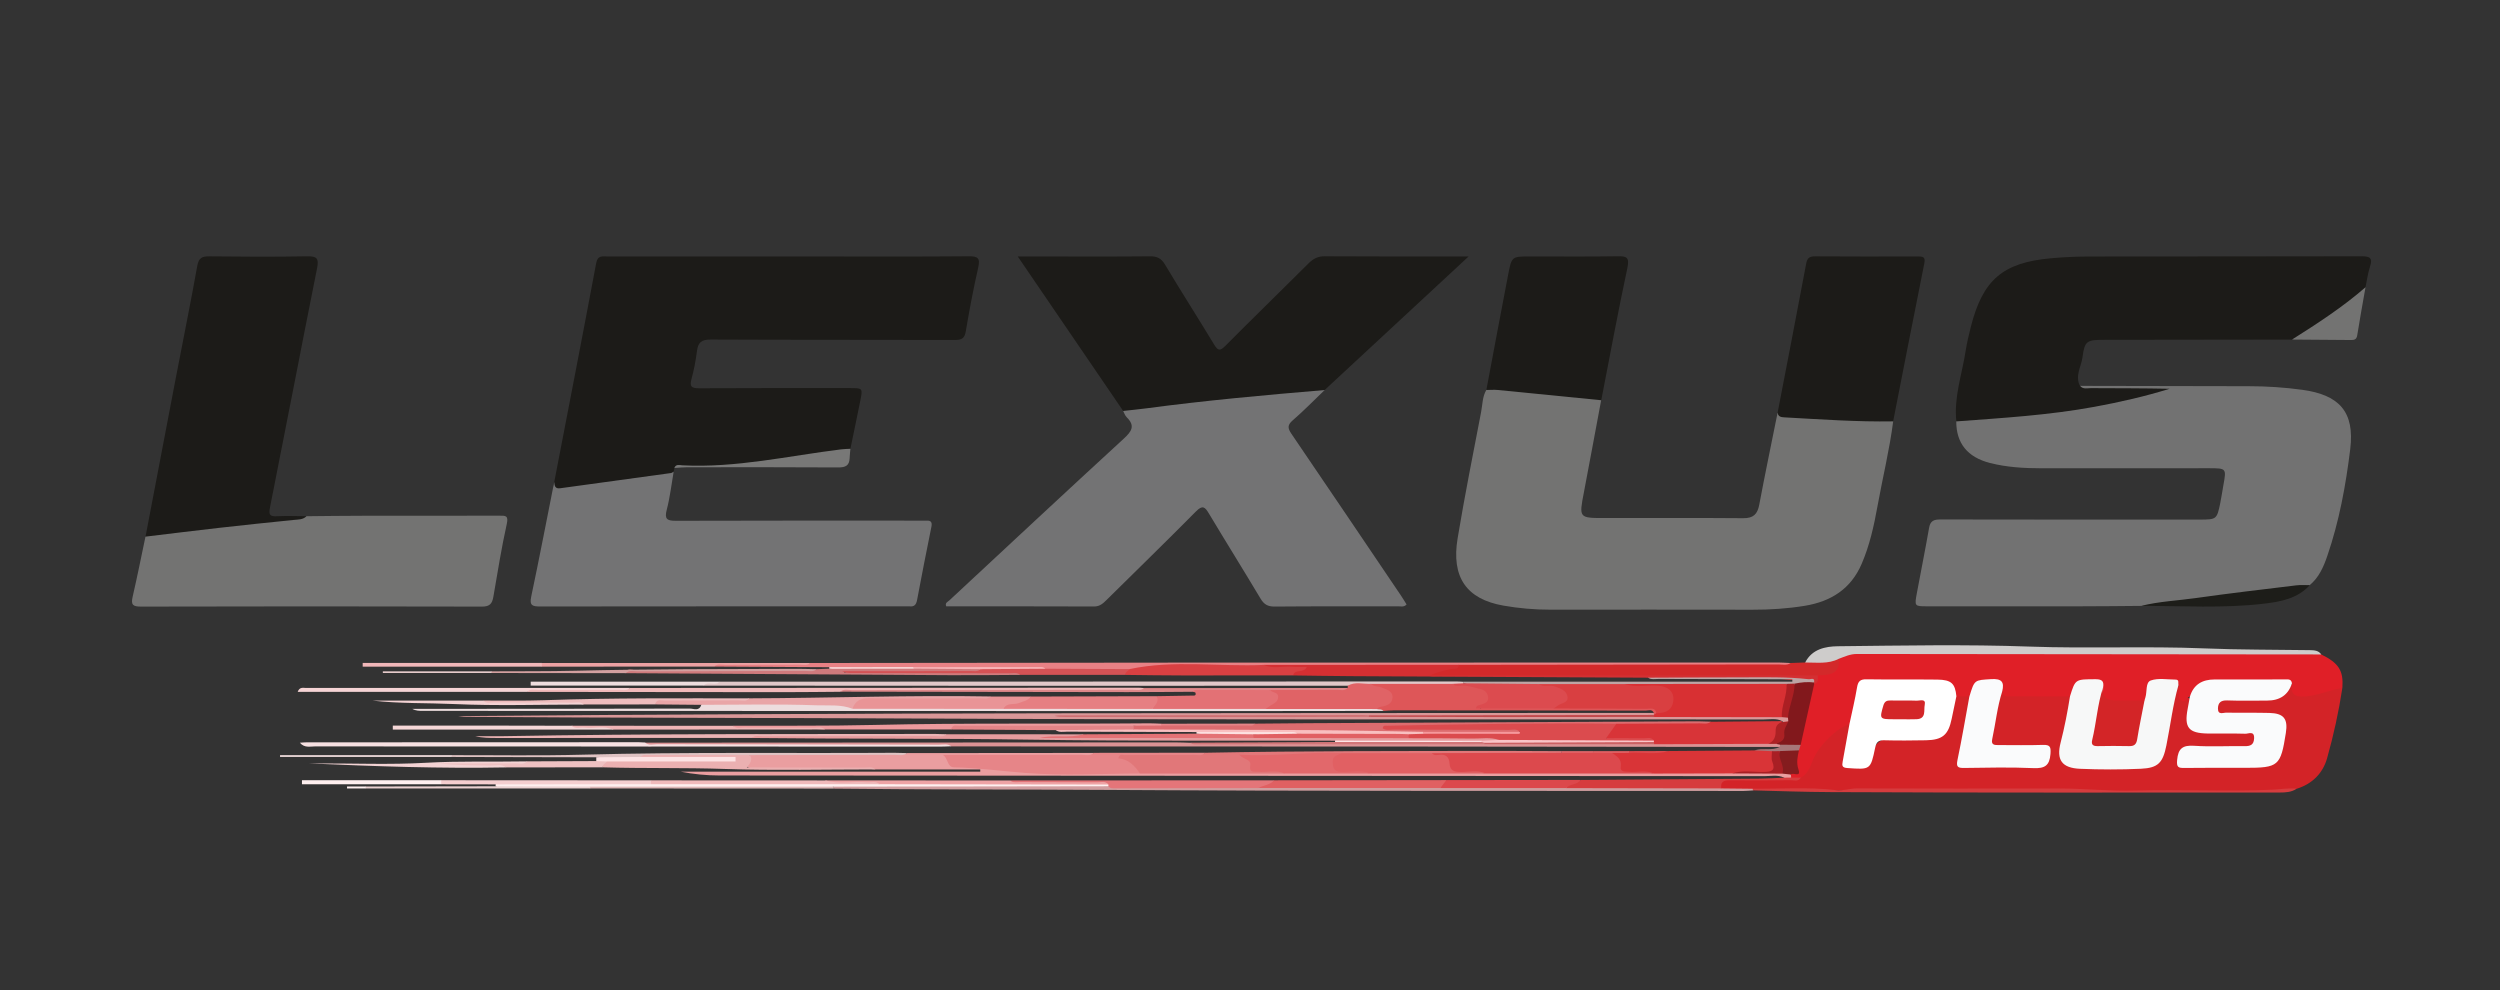 <?xml version="1.0" encoding="UTF-8"?>
<svg id="Layer_1" xmlns="http://www.w3.org/2000/svg" viewBox="0 0 595.28 235.83">
  <rect x="0" y="0" width="595.28" height="235.83" fill="#333333" stroke="none"/>
  <defs>
    <style>
      .cls-1 {
        fill: #e67f82;
      }

      .cls-2 {
        fill: #cf7a7c;
      }

      .cls-3 {
        fill: #e9d0d0;
      }

      .cls-4 {
        fill: #f1b7b9;
      }

      .cls-5 {
        fill: #eebcbd;
      }

      .cls-6 {
        fill: #f0babb;
      }

      .cls-7 {
        fill: #fcddde;
      }

      .cls-8 {
        fill: #edddde;
      }

      .cls-9 {
        fill: #e47579;
      }

      .cls-10 {
        fill: #1d1d19;
      }

      .cls-11 {
        fill: #d3a0a0;
      }

      .cls-12 {
        fill: #d32327;
      }

      .cls-13 {
        fill: #d93437;
      }

      .cls-14 {
        fill: #dfc2c2;
      }

      .cls-15 {
        fill: #bda5a5;
      }

      .cls-16 {
        fill: #e6cbcb;
      }

      .cls-17 {
        fill: #fff;
      }

      .cls-18 {
        fill: #787877;
      }

      .cls-19 {
        fill: #f7f8f8;
      }

      .cls-20 {
        fill: #d63c3e;
      }

      .cls-21 {
        fill: #f5d7d7;
      }

      .cls-22 {
        fill: #e01f27;
      }

      .cls-23 {
        fill: #fde3e4;
      }

      .cls-24 {
        fill: #e9a5a7;
      }

      .cls-25 {
        fill: #dc6c6f;
      }

      .cls-26 {
        fill: #d94042;
      }

      .cls-27 {
        fill: #eca1a3;
      }

      .cls-28 {
        fill: #dd8789;
      }

      .cls-29 {
        fill: #fde5e6;
      }

      .cls-30 {
        fill: #cc6163;
      }

      .cls-31 {
        fill: #d09d9f;
      }

      .cls-32 {
        fill: #dc494d;
      }

      .cls-33 {
        fill: #f9bfc0;
      }

      .cls-34 {
        fill: #f3d2d3;
      }

      .cls-35 {
        fill: #dc4b4f;
      }

      .cls-36 {
        fill: #d83438;
      }

      .cls-37 {
        fill: #82181c;
      }

      .cls-38 {
        fill: #ebb3b4;
      }

      .cls-39 {
        fill: #737374;
      }

      .cls-40 {
        fill: #da9798;
      }

      .cls-41 {
        fill: #f1b9ba;
      }

      .cls-42 {
        fill: #f8b3b6;
      }

      .cls-43 {
        fill: #d83033;
      }

      .cls-44 {
        fill: #eec1c2;
      }

      .cls-45 {
        fill: #e06062;
      }

      .cls-46 {
        fill: #a91f24;
      }

      .cls-47 {
        fill: #e38487;
      }

      .cls-48 {
        fill: #eea3a5;
      }

      .cls-49 {
        fill: #fafbfc;
      }

      .cls-50 {
        fill: #ab1f23;
      }

      .cls-51 {
        fill: #f6989c;
      }

      .cls-52 {
        fill: #e99496;
      }

      .cls-53 {
        fill: #e1c8c9;
      }

      .cls-54 {
        fill: #f7e1e2;
      }

      .cls-55 {
        fill: #d42f32;
      }

      .cls-56 {
        fill: #feefef;
      }

      .cls-57 {
        fill: #d32628;
      }

      .cls-58 {
        fill: #c1484b;
      }

      .cls-59 {
        fill: #e88185;
      }

      .cls-60 {
        fill: #d93f41;
      }

      .cls-61 {
        fill: #e37175;
      }

      .cls-62 {
        fill: #727272;
      }

      .cls-63 {
        fill: #d27678;
      }

      .cls-64 {
        fill: #841c1e;
      }

      .cls-65 {
        fill: #e47275;
      }

      .cls-66 {
        fill: #f3d3d4;
      }

      .cls-67 {
        fill: #ea9ea0;
      }

      .cls-68 {
        fill: #d32527;
      }

      .cls-69 {
        fill: #f4cecf;
      }

      .cls-70 {
        fill: #e2686b;
      }

      .cls-71 {
        fill: #737372;
      }

      .cls-72 {
        fill: #e69c9e;
      }

      .cls-73 {
        fill: #de5658;
      }

      .cls-74 {
        fill: #e06366;
      }

      .cls-75 {
        fill: #edd9d9;
      }

      .cls-76 {
        fill: #e17779;
      }

      .cls-77 {
        fill: #d45255;
      }

      .cls-78 {
        fill: #ec9a9d;
      }

      .cls-79 {
        fill: #efb4b5;
      }

      .cls-80 {
        fill: #fde1e1;
      }

      .cls-81 {
        fill: #dc484c;
      }

      .cls-82 {
        fill: #e16063;
      }

      .cls-83 {
        fill: #ce6f72;
      }

      .cls-84 {
        fill: #dbb5b5;
      }

      .cls-85 {
        fill: #db9294;
      }

      .cls-86 {
        fill: #f6d4d5;
      }

      .cls-87 {
        fill: #a67779;
      }

      .cls-88 {
        fill: #d3292a;
      }

      .cls-89 {
        fill: #1c1b18;
      }

      .cls-90 {
        fill: #ebb0b1;
      }

      .cls-91 {
        fill: #cecccb;
      }

      .cls-92 {
        fill: #ac2124;
      }

      .cls-93 {
        fill: #db4b4e;
      }

      .cls-94 {
        fill: #e68588;
      }

      .cls-95 {
        fill: #fac4c7;
      }
    </style>
  </defs>
  <path class="cls-62" d="M509.82,144.27c-4.82.04-9.64.1-14.46.1-12.15.01-24.31,0-36.46,0-3.01,0-3.05-.01-2.49-3.05.96-5.22,2.02-10.41,2.93-15.64.3-1.7,1.16-1.99,2.72-1.99,20.56.05,41.12.03,61.68.03,4.05,0,4.13-.05,4.93-3.93.3-1.46.5-2.94.77-4.41.7-3.82.65-3.89-3.32-3.89-13.32,0-26.64,0-39.96.01-4.17,0-8.3-.23-12.36-1.27-5.32-1.37-8.01-4.71-7.99-9.9,1.05-.97,2.38-1.15,3.71-1.19,14.23-.52,28.29-2.29,42.09-5.89,1.53-.4,3.13-.35,4.02-.58-5.71.82-12.1.34-18.47.35-.76,0-1.74.02-1.9-1.14,13.4.03,26.81.05,40.21.08,4.25,0,8.48.28,12.68.85,8.89,1.2,12.55,5.27,11.47,14.11-1.05,8.62-2.63,17.21-5.47,25.48-.88,2.57-1.98,5.11-4.19,6.93-4.54,1.51-9.31,1.55-13.99,2.19-8.7,1.18-17.41,2.27-26.19,2.76Z"/>
  <path class="cls-71" d="M450.79,100.33c-.88,6.82-2.53,13.51-3.75,20.27-.84,4.66-1.86,9.25-3.74,13.63-2.58,6.02-7.34,9-13.57,10.02-4.11.67-8.24.94-12.41.93-16.07-.03-32.13-.02-48.2-.01-3.75,0-7.47-.32-11.16-.97-8.77-1.55-12.43-6.74-10.88-16.05,1.67-10.05,3.67-20.04,5.59-30.04.34-1.76.29-3.62,1.23-5.24,1.22-1.02,2.68-.83,4.06-.7,6.86.61,13.72,1.29,20.57,2.07.99.11,1.98.3,2.72,1.08-1.37,7.31-2.71,14.63-4.11,21.94-1.17,6.09-1.2,6.09,5,6.09,10.98,0,21.96-.05,32.94.04,2.41.02,3.39-.94,3.82-3.21,1.37-7.31,2.9-14.59,4.36-21.88,7.97.79,15.96,1.22,23.97,1.31,1.22.01,2.5-.18,3.55.74Z"/>
  <path class="cls-89" d="M131.97,114.79c3.35-17.38,6.73-34.75,9.99-52.14.36-1.94,1.54-1.58,2.73-1.58,16.64,0,33.29,0,49.93,0,11.98,0,23.97.06,35.95-.05,2.2-.02,2.89.35,2.36,2.69-1.15,5.02-2.1,10.09-2.96,15.16-.28,1.68-.94,2.08-2.57,2.08-19.39-.06-38.78,0-58.17-.1-2.24-.01-3.02.71-3.28,2.77-.28,2.22-.7,4.44-1.29,6.6-.5,1.82-.02,2.24,1.8,2.23,11.98-.07,23.97-.04,35.95-.04,3.01,0,3.04,0,2.44,3-.76,3.82-1.57,7.64-2.36,11.46-2.18,1.49-4.76,1.27-7.18,1.64-11.13,1.74-22.3,3.11-33.61,2.58-.41-.02-.83-.05-1.12.34-.05.29-.11.59-.16.88-.26.7-.81,1.04-1.5,1.15-8.38,1.25-16.77,2.44-25.2,3.36-1.39.15-2.33-.34-1.75-2.02Z"/>
  <path class="cls-39" d="M315.42,92.87c-2.52,2.41-4.95,4.92-7.58,7.19-1.32,1.14-1.25,1.89-.34,3.23,8.75,12.84,17.44,25.73,26.14,38.6.45.67.86,1.36,1.28,2.04-.64.7-1.35.43-1.96.44-9.82.02-19.65-.03-29.47.06-1.64.01-2.53-.53-3.35-1.91-4.04-6.77-8.23-13.47-12.28-20.24-.95-1.59-1.51-2.1-3.11-.48-7.02,7.1-14.19,14.06-21.29,21.08-.84.83-1.61,1.54-2.96,1.53-11.74-.05-23.47-.03-35.19-.03-.36-.85.36-1.07.73-1.41,13.83-12.86,27.63-25.75,41.54-38.52,1.89-1.74,2.79-3.05.69-5.11-.39-.38-.56-.99-.84-1.49,1.02-1.06,2.39-1.07,3.7-1.23,13.87-1.71,27.76-3.18,41.7-4.27.91-.07,1.84-.24,2.58.52Z"/>
  <path class="cls-89" d="M495.29,91.89c.71.86,1.7.53,2.57.53,6.24.03,12.48.02,18.75.15-5.86,1.82-11.82,3.18-17.86,4.29-10.89,2.01-21.91,2.66-32.92,3.48-.62-5.75,1.34-11.16,2.2-16.72.31-1.96.77-3.91,1.26-5.84,2.85-11.16,7.6-15.25,19.05-16.28,2.98-.27,5.98-.41,8.96-.42,21.62-.04,43.24,0,64.86-.06,2.04,0,2.9.27,2.16,2.51-.52,1.56-.72,3.23-1.06,4.86-.62,1.19-1.49,2.13-2.57,2.95-3.88,2.94-7.81,5.81-11.98,8.33-.94.57-2,.72-2.95,1.19-15.02.02-30.04.04-45.06.06-3.77,0-4.34.33-4.82,4.08-.29,2.28-1.87,4.49-.6,6.9Z"/>
  <path class="cls-89" d="M315.42,92.87c-14.21,1.2-28.4,2.48-42.54,4.37-1.81.24-3.62.41-5.44.61-8.26-12.11-16.52-24.21-25.1-36.78,2.64,0,4.69,0,6.74,0,8.24,0,16.48.05,24.71-.04,1.68-.02,2.69.44,3.59,1.93,3.84,6.41,7.87,12.72,11.74,19.11.88,1.45,1.38,1.56,2.63.3,6.57-6.61,13.26-13.1,19.85-19.68,1.13-1.13,2.24-1.69,3.9-1.67,11.14.08,22.27.04,34.2.04-11.74,10.89-23.01,21.35-34.28,31.8Z"/>
  <path class="cls-39" d="M131.97,114.79c.09.86.16,1.64,1.42,1.47,8.78-1.22,17.57-2.41,26.36-3.62.23-.03.44-.22.66-.34-.53,3.02-.87,6.08-1.64,9.04-.57,2.19-.04,2.68,2.14,2.67,19.32-.07,38.64-.04,57.96-.04.58,0,1.17.03,1.75,0,1.19-.06,1.36.5,1.14,1.56-1.17,5.77-2.31,11.54-3.39,17.32-.21,1.11-.63,1.65-1.77,1.53-.33-.03-.67,0-1,0-28.98,0-57.96-.01-86.94.03-1.83,0-2.64-.17-2.17-2.36,1.92-9.07,3.66-18.17,5.47-27.26Z"/>
  <path class="cls-89" d="M34.65,127.78c2.38-12.49,4.76-24.98,7.15-37.47,1.72-8.98,3.55-17.94,5.16-26.94.35-1.94,1.09-2.35,2.9-2.33,7.74.09,15.49.13,23.23-.01,2.35-.04,2.89.45,2.41,2.84-3.8,18.99-7.44,38.02-11.22,57.01-.36,1.8.06,2.12,1.71,2.04,2.33-.11,4.66-.01,6.99,0-.27,1.58-1.58,1.51-2.68,1.6-10.81.94-21.59,2.24-32.35,3.67-1.13.15-2.31.55-3.3-.41Z"/>
  <path class="cls-71" d="M34.65,127.78c5.84-.7,11.67-1.43,17.51-2.09,5.93-.67,11.86-1.29,17.8-1.89,1.07-.11,2.17-.03,3.02-.88,4.41-.04,8.82-.11,13.22-.11,10.91-.02,21.82,0,32.72-.02,1.43,0,2.21-.08,1.75,1.98-1.28,5.74-2.19,11.57-3.2,17.37-.28,1.58-.84,2.31-2.71,2.3-27.06-.08-54.12-.07-81.18,0-1.92,0-2.44-.41-2-2.32,1.1-4.76,2.05-9.55,3.06-14.33Z"/>
  <path class="cls-12" d="M557.75,163.77c-.86,5.67-2.09,11.27-3.64,16.77-1.01,3.59-3.55,6.14-7.26,7.28-2.61.57-5.26.67-7.91.68-13.22.02-26.45.21-39.67-.04-18.64-.35-37.27-.13-55.91-.16-8.64-.01-17.27-.59-25.91-.29-2.54-.08-5.09.17-7.63-.14-.79-1.52-.41-2.35,1.39-2.34,2.65,0,5.3-.05,7.95.01,2.9.07,5.78-.07,8.63-.61,1.86-.77,2.54-2.46,3.27-4.13,1.54-3.51,4.22-6.05,7.23-8.26.68-.5,1.77-1.72,2.54.1.34,2.3-.94,4.36-1.01,6.6-.03,1.03-1,2.37.91,2.8,2.3.51,4.13-.13,4.65-1.66.05-.16.08-.32.12-.48q1.07-4.3,5.43-4.31c2.58,0,5.15.07,7.73-.03,3.21-.13,4.6-1.38,5.32-4.53.43-1.91.29-4.02,1.92-5.52,1.02-.45,2.01-.47,2.98.14.92,1.21.54,2.54.3,3.84-.62,3.35-1.33,6.69-1.99,10.03-.36,1.86.25,2.59,2.17,2.56,5.07-.07,10.15-.01,15.23-.03.74,0,1.58.08,2.11-.54.62-.73.82-1.66.52-2.58-.29-.89-1.17-.84-1.9-.85-2.75-.07-5.49.03-8.24-.05-3.01-.08-3.52-.7-3.1-3.64.36-2.55.9-5.08,1.46-7.59.19-.85.24-1.88,1.4-2.14,3.92.76,7.88.25,11.83.4,1.31.05,2.64-.15,3.89.42,1.02.74.66,1.78.55,2.74-.34,2.98-1.19,5.86-1.64,8.81-.61,3.98.03,5.03,4.03,5.37,4.8.41,9.64.48,14.44-.06,3.64-.41,4.43-1.41,5.14-5,.74-3.75,1.4-7.51,2.19-11.25.2-.96.24-2,1-2.76.16-.08.41-.13.44-.04.48,1.56,1.32,2.75,3.03,3.12.35,1.26-.13,2.48-.17,3.72-.08,2.43.6,3.3,3.02,3.75,1.73.32,3.49.16,5.23.19,1.75.03,3.5-.07,5.24.08,1.04.09,2.06.34,2.15,1.63.09,1.33-.55,2.23-1.86,2.58-.81.22-1.65.2-2.48.2-3.33.01-6.66,0-9.99,0-.75,0-1.5-.04-2.23.18-1.11.34-1.23,1.26-1.23,2.2,0,.9.75,1.06,1.41,1.07,6.16.07,12.32.17,18.47-.05,1.38-.05,2.26-.95,2.82-2.17.8-1.77,1.18-3.64,1.31-5.56.16-2.41-.68-3.38-3.08-3.6-1.99-.18-3.99-.05-5.99-.07-1.25-.01-2.5.06-3.74-.04-1.31-.1-2.93-.04-2.95-1.9-.01-1.9,1.42-2.46,3.08-2.51,2.58-.08,5.17-.13,7.74,0,2.99.14,5.81.16,6.97-3.37,1.61,3.18,4.18,2.38,6.86,1.82,1.77-.37,3.46-1.69,5.42-.76Z"/>
  <path class="cls-89" d="M450.79,100.33c-8.64.15-17.25-.48-25.87-.95-.81-.04-1.49-.13-1.65-1.09,2.28-11.83,4.57-23.66,6.8-35.5.25-1.32.75-1.76,2.1-1.75,8.16.06,16.32.04,24.47.02,1.17,0,1.88.06,1.57,1.61-2.52,12.55-4.96,25.11-7.43,37.66Z"/>
  <path class="cls-22" d="M468.95,165.81c-1.03,0-2.07-.02-3.1-.02-1.33-2.83-3.7-3.39-6.58-3.3-4.48.14-8.96.1-13.44,0-1.94-.04-2.91.65-3.17,2.59-.22,1.64-.5,3.28-.88,4.9-.21.91-.13,2.07-1.39,2.4-3.05.98-7.18,5.07-8.62,8.37-.71,1.64-1.17,3.49-2.97,4.41-.74.67-1.59.28-2.41.25-.32-.34-.36-.72-.2-1.14.58-.63,1.33-.52,2.01-.46-1.4-1.53-1.02-3.25-.49-5,.17-.63.45-1.22.43-1.89,1.09-4.65,1.64-9.44,3.3-13.96.54-.72.77-1.61,1.28-2.36,2.78-.36,4.36-2.2,5.56-4.53,1.47-.97,3.12-1.08,4.8-1.08,27.93-.06,55.87,0,83.8.13,7.47.04,14.95.05,22.43.18,1.16.02,2.34-.11,3.4.53,4.17,2.04,5.33,3.86,5.04,7.94-2.99.53-5.77,1.83-8.86,2.07-2.54.2-3.55-.64-3.15-3.14-6.23-.38-12.47-.16-18.7-.13-1.67,0-3.05.7-4.07,2.08-.39.53-.77,1.11-1.51,1.21-.8.04-.83,1.62-1.99.97-.95-.54-.6-1.44-.67-2.22-.05-.49-.06-.99-.08-1.48-.97-.56-2.04-.57-3.12-.68-2.24-.22-3.71.45-4.02,2.89-.09.72-.35,1.46-1.1,1.86-2.46.63-4.96.42-7.43.2-1.77-.16-2.95-1.08-2.94-3.04,0-1.32-.65-2-1.98-1.86-1.37.14-3.03-.63-3.91,1.21-.35.75-.11,1.9-1.34,2.1-4.61,0-9.21,0-13.82-.02-.93,0-2.09.34-2.31-1.14-.66-1.98-2.13-2.26-4.03-2.23-1.81.03-2.42.98-2.81,2.45-.12.46-.35.93-.96.96Z"/>
  <path class="cls-89" d="M381.27,95.3c-8.21-.82-16.42-1.65-24.63-2.44-.9-.09-1.82,0-2.72,0,1.74-9.21,3.44-18.42,5.22-27.62.81-4.19.87-4.18,5.26-4.18,6.9,0,13.8.07,20.69-.04,2.19-.04,2.96.18,2.41,2.78-2.24,10.46-4.17,20.99-6.22,31.49Z"/>
  <path class="cls-67" d="M426.42,184.44c.03.23.05.47.08.7-.56.53-1.13.51-1.71.02-1.5-.74-3.11-.35-4.66-.35-82.94-.06-165.88-.1-248.82-.16-3.09,0-6.18-.3-9.25-.91h71.35c0-.17,0-.35,0-.52h-24.95c-3.39-.46-6.8-.16-10.2-.19-5.91-.06-11.82-.01-17.73-.02-3.23,0-3.43-.36-1.91-3.41,11.56-.16,23.11-.02,34.67-.08.9,0,1.83.2,2.71-.2,14.82-.01,29.64-.03,44.45-.04-.7,1.85-2.35,1.23-3.61,1.24-10.21.06-20.42.06-30.7.02.53,1.24,1.61,1.34,2.69,1.43,14.06,1.19,28.13,1.93,42.24,1.57.17,0,.33-.03.5-.05,11.43-.11,22.86.08,34.29.03,6.85-.21,13.69.21,20.54,0,9.16-.19,18.32.14,27.48,0,13.3-.14,26.6.02,39.9.01,6.16-.09,12.32-.06,18.48-.03,4,.19,8,.04,12,.04.8.11,1.67.06,2.16.92Z"/>
  <path class="cls-40" d="M424.35,171.7c-1.41-.74-2.94-.39-4.41-.39-67.86-.06-135.72.11-203.57-.23-35.13-.17-70.26-.13-105.39-.39-.63,0-1.26-.06-1.88-.17,94.9-.86,189.8-.68,284.69-.77.06.15.11.3.17.45-.24.24-.54.35-.88.32-22.39,0-44.79,0-67.18,0-25,0-50.01,0-75.01,0,25,0,49.99,0,74.99,0,22.63-.02,45.26.04,67.88-.03,1.25-.6,2.61-.49,3.92-.5,8.71-.03,17.42-.11,26.13.03.61.06,1.23.08,1.79.39.44.25.55.65.47,1.12-.32.64-.84.64-1.43.45-.1-.1-.2-.2-.29-.29Z"/>
  <path class="cls-88" d="M437.86,156.86c.31,3.82-2.35,3.88-5.01,3.94-1.23,1-2.71.76-4.08.65-3.32-.26-6.65-.16-9.97-.16-25.52,0-51.04-.45-76.55-.27-.73,0-1.5.16-2.34-.3.4-1.25,1.57-1.24,2.5-1.5,1.68-.46,3.45-.5,5.09-1.12,25.3-.12,50.61-.02,75.91-.06.99,0,2,.17,2.97-.17,1.15-.04,2.3-.09,3.45-.13,2.59-1.03,5.32-.89,8.03-.89Z"/>
  <path class="cls-91" d="M437.86,156.86c-2.56,1.32-5.32.87-8.03.89,1.63-3.2,4.81-3.83,7.77-3.87,15.22-.16,30.47-.47,45.67.08,13.89.5,27.77-.14,41.63.43,8.39.35,16.77.29,25.16.42,1.01.02,2.01.07,2.66,1.02-36.87-.03-73.73-.05-110.6-.11-1.57,0-2.87.62-4.26,1.14Z"/>
  <path class="cls-94" d="M271.44,184.19c-9.14.02-18.31.57-27.39-.15-5.62-.44-11.22-1.21-16.88-1.32-1.69-.03-1.38-2.25-2.67-2.97,11.03,0,22.06.01,33.09-.02.95,0,2.01.37,2.84-.47,8.83,0,17.66-.02,26.49-.03-.36,1.7-1.8,1.17-2.8,1.19-5.14.09-10.28.05-15.54.04,1.35,1,2.88,1.79,2.85,3.73Z"/>
  <path class="cls-36" d="M407.36,171.86c5.66-.05,11.32-.1,16.99-.15-.07.07-.09.15-.07.24-.08,1.01-.79,1.8-.92,2.8-.23,1.85-1.37,2.73-3.21,2.77-8.51,0-17.01,0-25.51,0-.3.02-.59-.03-.86-.15-.25-.15-.48-.33-.69-.52-2.25-.78-4.57-.21-6.85-.38-.57-.04-1.15.01-1.73-.03-2.39-.17-2.74-.92-1.42-2.93.53-.81,1.22-1.32,2.17-1.47,7.37-.12,14.73.22,22.1-.18Z"/>
  <path class="cls-13" d="M412.41,184.16l-18.56.04c-2.11-.42-4.24-.16-6.36-.16-1.22,0-2.19-.21-2.26-1.59-.06-1.29-1.54-1.94-1.34-3.3,1.33-.26,2.67-.06,4-.12,3.15-.12,6.31.26,9.46-.2,6.81-.05,13.61-.1,20.42-.15,1.38-.22,2.77-.26,4.15.03.5.5.6,1.16.73,1.81.6,3.03.24,3.45-2.8,3.5-2.48.04-4.96-.2-7.43.14Z"/>
  <path class="cls-59" d="M426.38,157.88c-.91.61-1.94.33-2.92.33-25.36.04-50.72.06-76.08.09-2.3.85-4.72.79-7.11.8-13.06.08-26.12-.07-39.18-.06-7.97.1-15.93.06-23.9.02-2.82-.01-5.61.02-8.31.94-6.63-.01-13.27.23-19.9-.12-1.2-.4-2.44-.38-3.69-.38-9.28,0-18.56,0-27.84.01-5.56-.02-11.11,0-16.67-.02-1.14,0-2.34.18-3.35-.62-9.13-.05-18.27-.1-27.4-.15.32-1.3,1.36-.63,2.03-.64,6.14-.06,12.29-.03,18.43-.04.82,0,1.66.15,2.46-.17,28.71-.03,57.42-.07,86.13-.09,48.1-.02,96.2-.03,144.3-.03.99,0,1.99.09,2.98.13Z"/>
  <path class="cls-76" d="M271.44,184.19c-1.24-1.88-2.75-3.41-5.15-3.62.28-1.19,1-.78,1.46-.78,5.54-.04,11.08-.01,16.62-.04.87,0,1.84.34,2.56-.51,23.58-.46,47.17-.4,70.75-.44,4.73,0,9.46.04,14.2.06.06.36-.08.63-.41.79-1.26.57-2.61.41-3.92.41-8.87.04-17.75,0-26.62-.03-7.03.08-14.07.04-21.1.03-6.14-.5-12.26.55-18.4.44-1.33-.02-2.66.06-3.94-.11.65,2.53,2.51,2.76,4.75,2.71,1.25-.03,2.89-.68,3.67,1.1-11.49,0-22.98,0-34.47,0Z"/>
  <path class="cls-73" d="M393.8,170.21c.02-.16.01-.31-.01-.47-.43-.98-1.3-.53-1.96-.53-19.98-.05-39.96-.06-59.94-.07-.83,0-1.66.09-2.49.14-.43-.51-1.21,0-1.61-.55.16-1.07,1.19-.97,1.85-1.36,1.5-.9,1.49-1.8-.05-2.67-.86-.49-1.92-.53-2.72-1.09-.85-.59-.76-1.04.36-1.06,6.12.02,12.22-.01,18.33.01,2.11.48,4.32,0,6.42.65,1.42.44,2.67,1.03,2.82,2.74.14,1.58-1.07,2.04-2.23,2.51-.29.13.27.42.05.16-.1-.11-.07-.21.1-.23,5.79-.74,11.61-.19,17.42-.33,6.97-.12,13.94-.09,20.9-.04,1.31,0,2.93-.41,3.6,1.4-.08.48-.1,1.02-.84.8Z"/>
  <path class="cls-53" d="M345.91,162.83c-6.5,0-12.99,0-19.49,0-1.76,1.09-3.64.71-5.51.45-24.4,0-48.8.02-73.2.02-26.73,0-53.46-.03-80.19-.04.03-1.08.86-.62,1.39-.7.85-.14,1.76.21,2.58-.24,58.4-.02,116.79-.04,175.19-.06.58,0,1.16.05,1.74.08.13.28.07.49-.2.64-.77,0-1.56.21-2.31-.15Z"/>
  <path class="cls-85" d="M393.9,177.21c9.01-.03,18.01-.06,27.02-.09.61-.13,1.26-.05,1.86-.29.4-.02.76.07,1.07.33.15.25.13.48-.07.7-29.88-.04-59.76-.08-89.63-.1-35.87-.02-71.75-.02-107.62-.03-.88-.37-1.81-.19-2.71-.19-22.58-.01-45.17,0-67.75-.06-.78,0-1.99.81-2.46-.64,42.04-.02,84.08-.05,126.13-.07,1.25,0,2.49.06,3.74.1,1.72.39,3.47.15,5.2.17,4.73.04,9.47.09,14.2,0,16.83-.3,33.66-.59,50.5-.46,12.31.02,24.61,0,36.92.02,1.23,0,2.52-.21,3.61.63Z"/>
  <path class="cls-55" d="M300.94,158.32c15.48,0,30.97-.02,46.45-.03-.16,1.26-1.16.86-1.92,1.02-1.68.35-3.34.77-4.99,1.49,30.79,0,61.58,0,92.37,0-.08.77.33,1.75-.87,2.03-.27-.09-.54-.19-.81-.28-11.9-2.12-23.9-.54-35.85-1.02-.99-.04-1.99.16-2.96-.16-23.52-.12-47.04-.24-70.56-.37-4.63-.03-9.27-.11-13.9-.17-.24-.73.26-1.03.9-1.41-2,.07-3.89.14-5.76,0-.79-.05-1.91.24-2.1-1.1Z"/>
  <path class="cls-8" d="M327.87,168.83c.51.15,1.13-.06,1.54.45-12.49.01-24.97.04-37.46.04-63.76-.01-127.53-.03-191.29-.05-.82,0-1.65,0-2.48-.48.79,0,1.59,0,2.38,0,21.23-.01,42.45-.01,63.68-.07.92,0,2.26.72,2.73-.88.67-.81,1.63-.75,2.52-.74,10.43.07,20.87-.44,31.29.43.83.07,1.65.14,2.44.42,11.91.1,23.82-.05,35.73.07,10.98-.05,21.97-.04,32.95-.04.83,0,1.66-.05,2.49.03,9-.02,18.01-.08,27.01,0,7.56-.05,15.13-.05,22.69-.02,1.3,0,2.69-.23,3.77.84Z"/>
  <path class="cls-25" d="M407.36,171.86c-.8.64-1.75.37-2.63.38-6.61.05-13.23.06-19.85.09-1.57.65-3.21.75-4.89.75-9.24,0-18.48-.02-27.71-.07-6.7-.03-13.38.52-18.47.28,7.2.16,16.01-.47,24.83-.23,1.18.03,2.74-.54,3.22,1.33-1.01.81-2.21.58-3.35.58-6.54.03-13.07,0-19.61.02-22.91-.55-45.83-.47-68.74-1.01-.55-.3-.52-.75-.31-1.24,2.2-.43,4.43-.09,6.64-.2,6.65,0,13.31,0,19.96-.01.82,0,1.67.19,2.45-.22,4.15-.04,8.31-.09,12.46-.11,31-.16,62-.31,93.01-.45.99,0,1.99.07,2.98.11Z"/>
  <path class="cls-74" d="M327.87,168.83c-8.83,0-17.65,0-26.48-.01-.21-.49.09-.8.43-1.02,1.21-.8,2.19-1.52.68-3.04-.56-.56.29-.68.77-.72,5.88-.13,11.76.27,17.63-.21,0-.18.01-.37.02-.55,1.76-1.04,3.67-.36,5.51-.45.68.71,1.68.53,2.51.86,1.24.5,2.72.83,2.63,2.46-.08,1.43-1.37,1.92-2.66,2.12-.43.07-.79.19-1.04.56Z"/>
  <path class="cls-54" d="M153.61,176.82c.87.76,1.91.38,2.87.38,22.38.05,44.77.07,67.15.11.97,0,2.01-.29,2.9.39-.91.03-1.83.08-2.74.08-49.6,0-99.2-.02-148.8-.05-1.17,0-2.5.42-3.59-.88.63-.04,1.1-.09,1.58-.09,26.38-.01,52.76-.03,79.14-.03.5,0,1,.05,1.49.07Z"/>
  <path class="cls-61" d="M302.44,164.32c.5.7,1.88.4,1.9,1.6.01,1.17-.95,1.56-1.79,2.05-.41.24-.77.56-1.15.84-8.99,0-17.99,0-26.98,0-.13-1.17.76-2,1.02-3.04,2.79-.04,5.57-.07,8.36-.14.41,0,1.11.15.85-.69-.04-.13-.44-.15-.68-.21-.03-.39.15-.67.53-.66,5.98.11,11.97-.38,17.95.25Z"/>
  <path class="cls-31" d="M409.86,187.73c2.48.03,4.96.05,7.43.08.16.05.23.12.22.22-.02.12-.05.18-.09.18-.74.04-1.49.13-2.23.13-51.02-.05-102.05.06-153.07-.26-21.22-.13-42.44-.05-63.66-.3-.13-.35-.04-.63.28-.83.77-.41,1.61-.38,2.44-.38,20.3,0,40.6-.02,60.91,0,.58,0,1.16.02,1.74.1,2.8.47,5.63.26,8.45.28,9.05.05,18.1-.05,27.14.05,13.64-.07,27.28-.04,40.92-.04.83,0,1.66-.05,2.49.03,10.01-.02,20.01-.08,30.02,0,10.97-.06,21.95-.05,32.92-.03,1.39,0,2.85-.23,4.07.77Z"/>
  <path class="cls-72" d="M225.46,174.83c10.83,0,21.66.01,32.49.02-.18,1.05-1.03.63-1.59.64-2.35.04-4.71.05-7.06.05,16.39-.38,32.79-.26,49.18-.48,12.29.02,24.57,0,36.85,0,6.2.02,12.4-.02,18.59.03,1.09,0,2.39-.35,3.05,1.03-1.25,1.2-2.81.41-4.22.65-10.57,0-21.13,0-31.7,0-1.07,0-2.17.21-3.17-.4-24.23-.06-48.46.12-72.68-.25-22.06-.34-44.11-.14-66.17-.4.44-1.29,1.54-.64,2.28-.64,13.81-.05,27.61-.03,41.42-.05.9,0,1.83.19,2.71-.19Z"/>
  <path class="cls-52" d="M238.94,168.79c-11.99,0-23.98-.01-35.96-.02-.22-2.37,1.29-2.74,3.15-2.74,9.04,0,18.07,0,27.11,0,.9,0,1.82.17,2.71-.18h9.51c-.05,1.67-1.47,1.66-2.54,2.1-1.27.52-2.77-.04-3.96.84Z"/>
  <path class="cls-41" d="M150.01,163.82c40.32-.02,80.64-.05,120.95-.07.5,0,.99.06,1.49.1-.57,1.33-1.74.64-2.59.64-22.37.05-44.74.04-67.1.05-.9,0-1.83-.18-2.71.18-4.48.03-8.97.09-13.45.09-20.35,0-40.69-.04-61.04-.06.28-1.35,1.35-.66,2.01-.67,6.66-.06,13.32-.03,19.98-.04.82,0,1.67.19,2.46-.21Z"/>
  <path class="cls-1" d="M238.94,168.79c.8-1.62,2.53-.88,3.78-1.42.98-.43,2.08-.52,2.73-1.51,9.99-.03,19.99-.06,29.98-.09.66,1.35-.44,2.1-1.02,3.04-11.82,0-23.65,0-35.47-.02Z"/>
  <path class="cls-20" d="M417.43,188.2c-.05-.13-.09-.26-.13-.4,6.64.08,13.29-.45,19.93.35,1.62.2,3.26-.43,4.94-.42,16.07.05,32.14.05,48.22.02,6.07,0,12.11.69,18.18.5,10.86-.34,21.74.3,32.6-.22,1.9-.09,3.78-.44,5.69-.22-1.24.83-2.64.9-4.06.9-35.64,0-71.28.07-106.92-.1-6.14-.03-12.3-.25-18.45-.41Z"/>
  <path class="cls-26" d="M300.94,158.32c2.21,1.03,4.55.24,6.82.46,1.05.1,2.12.02,3.42.02-.76,1.62-2.9.37-3.28,2.02-8.74,0-17.48.03-26.22.01-4.58,0-9.16-.08-13.74-.13-.72-1.21.58-.98.99-1.38,10.61-2.24,21.34-.53,32.01-1Z"/>
  <path class="cls-71" d="M545.76,80.85c6.06-3.83,12.08-7.73,17.5-12.46-.67,3.82-1.38,7.64-1.98,11.47-.17,1.07-.82,1.11-1.59,1.1-4.65-.03-9.29-.07-13.94-.11Z"/>
  <path class="cls-10" d="M509.82,144.27c4.27-1.07,8.66-1.25,12.99-1.86,7.97-1.13,15.96-2.06,23.95-3.03,1.06-.13,2.15-.04,3.23-.05-2.9,3.18-6.86,3.93-10.81,4.4-9.76,1.17-19.57.53-29.37.54Z"/>
  <path class="cls-9" d="M299.52,187.65c-11.35.02-22.7.04-34.05.06-.58,0-1.17.04-1.58-.51-.24-.19-.51-.32-.81-.39-6.7-.14-13.4,0-20.11-.09-.85-.01-2.06.55-2.45-.89,20.96-.01,41.93-.02,62.89-.03-.57,2.15-2.54,1.35-3.89,1.85Z"/>
  <path class="cls-90" d="M178.5,179.79c.77.93.28,1.8-.68,2.96,1.97,0,3.44,0,4.9,0,7.71,0,15.42,0,23.13.03.88,0,1.84-.31,2.61.43-11.95,0-23.91.3-35.84-.11-9.7-.34-19.4-.1-29.1-.39-.56-1.31.5-1.54,1.3-1.94,3.97-.58,7.94.08,11.91.02,5.13-.08,10.26,0,15.39-.03-5.81.01-11.61.01-17.42,0-.8,0-1.69.21-2.3-.59.15-.66.68-.63,1.18-.63,8.08,0,16.15-.02,24.23,0,.27,0,.47.15.69.25Z"/>
  <path class="cls-20" d="M409.86,187.73c-12.31-.02-24.62-.05-36.93-.07.37-2.02,2.48-.96,3.44-1.94,14.23-.1,28.47-.2,42.7-.32,1.91-.02,3.81-.15,5.72-.23.57,0,1.14-.02,1.71-.02.77,0,1.53.01,2.3.02-.62,1.04-1.64.59-2.48.6-4.81.06-9.63.09-14.45.03-1.45-.02-2.25.34-2.01,1.93Z"/>
  <path class="cls-45" d="M299.52,187.65c1.28-.66,2.84-.71,3.89-1.85,13.66-.02,27.32-.03,40.98-.05.35,1.25-.69,1.45-1.43,1.89-14.48,0-28.96,0-43.44,0Z"/>
  <path class="cls-24" d="M235.94,165.85c-.78.71-1.74.41-2.62.41-8.78.03-17.57.09-26.35-.01-2.05-.02-3.34.61-3.99,2.52-2.77-1.09-5.76-.73-8.59-.83-9.13-.33-18.28-.12-27.42-.11-3.65-.03-7.3-.07-10.95-.1-.46-1.78.97-1.16,1.65-1.17,5.63-.05,11.26,0,16.9-.05,1.31,0,2.64.28,3.92-.23,19.15-.06,38.3-.79,57.45-.44Z"/>
  <path class="cls-18" d="M160.57,111.43c.38-1,1.26-.66,1.92-.63,12.78.65,25.21-2.25,37.77-3.8.74-.09,1.49-.1,2.23-.14-.06.74-.15,1.47-.18,2.21-.06,1.8-.97,2.24-2.72,2.23-12.02-.08-24.04-.05-36.05-.04-.99,0-1.98.11-2.97.17Z"/>
  <path class="cls-38" d="M225.46,174.83c-.87.75-1.91.41-2.88.42-13.64.03-27.28.03-40.92.06-.88,0-1.84-.32-2.62.4-20.23,0-40.47,0-60.7.01-1.74,0-3.47,0-5.21-.43,2.26,0,4.52.04,6.78,0,34.27-.61,68.53-.48,102.8-.53.91,0,1.83.05,2.74.07Z"/>
  <path class="cls-2" d="M242.93,160.7c-5.56.03-11.13.1-16.69.07-25.75-.14-51.49-.31-77.24-.48.37-1.39,1.51-.7,2.24-.71,13.51-.05,27.03-.03,40.54-.05.9,0,1.82.18,2.7-.19.99-.04,1.99-.08,2.98-.12,6.65-.41,13.31-.07,19.96-.18,5.35.12,10.71-.23,16.05.18-.28,1.48-1.46.77-2.19.77-9.98.04-19.96.06-29.93,0-.22,0-.33-.04-.32.15.76-.23,1.54-.1,2.31-.1,9.06-.01,18.13.01,27.19-.02,3.23,0,6.43-.75,9.68-.43.99.1,2.25-.35,2.72,1.09Z"/>
  <path class="cls-56" d="M263.91,186.81c.04.13.03.27-.02.4-21.8.03-43.6.07-65.39.1-.89.36-1.81.18-2.72.18-18.4.01-36.8,0-55.2,0-6.72,0-13.43,0-20.15-.01-.81,0-1.66.24-2.42-.26,0-.15,0-.3,0-.46.93-.81,2.06-.49,3.11-.49,11.29-.03,22.57-.01,33.86-.02,18.15,0,36.31,0,54.46,0,2.99,0,5.98.03,8.97,0,14.53-.16,29.05.43,43.58.27.64,0,1.34-.2,1.92.29Z"/>
  <path class="cls-78" d="M276.43,172.76c-2.16.01-4.32.02-6.48.03-1.07.9-2.37.67-3.59.67-12.24.06-24.48-.36-36.72-.19-1.06.01-2.18-.24-3.16.42-10,0-20.01,0-30.01,0-6.55-.44-13.11-.04-19.66-.23-.75-.02-1.84.65-2.27-.65,11.16-.05,22.32.08,33.48-.19,21.89-.52,43.79-.19,65.69-.39.91,0,1.83.06,2.74.09.16.1.21.2.15.29-.05.09-.11.14-.16.14Z"/>
  <path class="cls-86" d="M150.01,163.82c-.77.74-1.74.44-2.62.44-6.41.03-12.82,0-19.23.04-.87,0-1.85-.34-2.6.44-18.19,0-36.37,0-54.68,0,.46-1.24,1.32-.93,2-.93,25.71-.01,51.42,0,77.13,0Z"/>
  <path class="cls-28" d="M200.05,164.71c.87-.74,1.92-.38,2.88-.38,22.21-.04,44.42-.06,66.63-.1.97,0,2.01.3,2.89-.39,16.15,0,32.3-.01,48.45-.02-.75.77-1.72.44-2.59.44-5.29.04-10.58.04-15.88.05-5.54,0-11.08-.02-16.62-.02-.64,0-1.34-.15-1.86.43-5.16.03-10.32.09-15.48.08-22.81-.02-45.62-.06-68.43-.1Z"/>
  <path class="cls-77" d="M242.93,160.7c-.8-.67-1.75-.38-2.64-.38-12.46-.04-24.91-.05-37.37-.07-.8,0-1.6,0-2.4-.45,6.21,0,12.42,0,18.64,0,3.99,0,7.97,0,11.96-.03.81,0,1.68.23,2.37-.43,5.12-.54,10.25-.34,15.37-.11,6.69.03,13.38.06,20.07.09-.29.49-1.05.65-.99,1.38-8.34,0-16.68,0-25.02,0Z"/>
  <path class="cls-81" d="M342.96,187.64c.48-.63.95-1.26,1.43-1.89,10.66-.01,21.32-.03,31.98-.04-.81,1.24-2.54.85-3.44,1.94-9.99,0-19.98,0-29.97,0Z"/>
  <path class="cls-15" d="M392.36,161.36c7.47-.03,14.93-.08,22.4-.08,5.31,0,10.62-.16,15.91.45.48.06,1.53-.54,1.28.79-1.5.62-3.09.73-4.67.94-.77.11-1.53.03-2.3.05-11.28.17-22.55.06-33.83-.02-1.41-.01-2.82-.04-4.23.05-6.84.18-13.68-.1-20.52,0-6.02-.11-12.07.6-18.02-.85.01-.12.03-.24.05-.37,26.12,0,52.23,0,78.35,0v-.58c-1.26,0-2.52,0-3.79,0-9.32-.02-18.64-.04-27.96-.08-.89,0-1.84.24-2.67-.32Z"/>
  <path class="cls-14" d="M178.5,179.79c-7.96,0-15.92-.01-23.89,0-.72,0-1.51-.21-2.1.45-3.51.83-7.02.87-10.54.08-11.48-.03-22.96-.05-34.43-.08-.18-.1-.23-.2-.17-.29.06-.1.12-.14.18-.14,10.39-.02,20.79.17,31.17-.11,24.76-.67,49.52-.29,74.28-.45,1,0,1.99.04,2.99.07-.87.74-1.91.42-2.87.42-11.54.04-23.07.04-34.61.06Z"/>
  <path class="cls-27" d="M192.98,157.87c-.79.69-1.75.4-2.63.4-5.9.03-11.79,0-17.69.04-.88,0-1.84-.33-2.61.41-13.67,0-27.34.01-41.01.02-.31-.29-.31-.59,0-.88,21.31,0,42.63,0,63.94,0Z"/>
  <path class="cls-33" d="M269.96,173.7c14.36.05,28.72.05,43.08.15,8.62.06,17.25.27,25.87.41.14.32.07.58-.23.77-1.2.42-2.44.16-3.66.24-8.68-.03-17.35.07-26.03-.05-6.84-.54-13.68-.09-20.53-.25-1.22-.03-2.5.22-3.56-.66-10.29-.03-20.57-.04-30.86-.09-.89,0-1.84.24-2.65-.36.4-.53.98-.56,1.56-.57,5.2-.03,10.4-.03,15.6,0,.5,0,.98.12,1.41.41Z"/>
  <path class="cls-69" d="M155.02,186.72c-12.34.02-24.67.03-37.01.05-4.32,0-8.65-.01-12.97-.02-.31-.33-.31-.65,0-.97,16.66,0,33.31.02,49.97.03.28.31.28.61,0,.92Z"/>
  <path class="cls-5" d="M178.49,166.29c-.75.79-1.72.46-2.59.47-5.89.03-11.78.01-17.67.05-.81,0-1.93-.47-2.21.92-5.67,0-11.34.01-17.01.02-3.97-.52-7.96-.14-11.95-.22-3.41-.07-6.83.02-10.24-.04-.6-.01-1.56.51-1.76-.68,4.81-.02,9.63.09,14.44-.08,16.33-.58,32.66-.45,48.99-.44Z"/>
  <path class="cls-48" d="M263.91,186.81c-18.15-.03-36.29-.05-54.44-.08-3.63-.5-7.28-.06-10.92-.26-.67-.04-1.72.68-2.02-.65,14.66,0,29.33.01,43.99.02.79.7,1.75.37,2.63.38,6.07.04,12.14.01,18.21.05.86,0,1.86-.39,2.54.54Z"/>
  <path class="cls-6" d="M196.53,185.82c3.24.96,6.56.18,9.84.45,1.04.09,2.17-.38,3.1.46-18.15,0-36.3,0-54.45,0,0-.31,0-.61,0-.92,13.84,0,27.67.01,41.51.02Z"/>
  <path class="cls-21" d="M146.02,173.73h-52.49v-.96c7.02,0,14.05,0,21.08,0,7.15,0,14.31.03,21.46.04,2.63.47,5.28.05,7.92.25.69.05,1.73-.62,2.04.67Z"/>
  <path class="cls-65" d="M298.43,175.73h-50.88c3.43-.89,6.98.14,10.39-.88,8.99-.05,17.97-.11,26.96-.16,4.41-.34,8.83-.1,13.25-.12.59.27.54.69.28,1.16Z"/>
  <path class="cls-79" d="M146.02,173.73c-2.23-1-4.58-.19-6.85-.47-1.04-.13-2.17.4-3.1-.45,12.82,0,25.65,0,38.47.01.77.75,1.74.42,2.61.42,5.57.04,11.13.01,16.7.04.88,0,1.84-.29,2.63.42-16.82,0-33.63.02-50.45.03Z"/>
  <path class="cls-47" d="M269.96,173.7c-6.19.05-12.38.1-18.57.16-8.31-.05-16.61-.1-24.92-.16.24-1.25,1.24-.89,2-.89,13.82-.02,27.65-.02,41.47-.02,0,.3,0,.6.01.91Z"/>
  <path class="cls-8" d="M171.5,162.31c-1.13,1.14-2.84-.2-3.97.94-13.72,0-27.44,0-41.17,0,0-.31,0-.63,0-.94h45.14Z"/>
  <path class="cls-4" d="M129.04,157.86c0,.29,0,.58,0,.88-14.23,0-28.45,0-42.68,0,0-.29,0-.58,0-.88h42.68Z"/>
  <path class="cls-66" d="M120.52,182.73c-15.62.3-31.24-.26-46.87-.95.74,0,1.48,0,2.23,0,8.49-.02,17,.33,25.47-.15,8.07-.46,16.12-.19,24.18-.34-.11,1.12-1.02.98-1.7.94-6.23-.36-12.46-.15-18.69-.23,4.45.02,8.91,0,13.36.05.68,0,1.72-.62,2.03.67Z"/>
  <path class="cls-44" d="M120.52,182.73c-1.19-.91-2.57-.41-3.85-.44-4.04-.07-8.08-.03-12.12-.52,6.04,0,12.08.02,18.12-.02.95,0,2.01.36,2.85-.46,5.49-.02,10.97-.05,16.46-.07.87-.5,1.73-.68,2.55.1-.33.47-1.09.63-1,1.39-7.67,0-15.34.01-23.01.02Z"/>
  <path class="cls-11" d="M194.49,159.35c-.87.71-1.91.4-2.87.4-13.25.05-26.51.06-39.76.11-.95,0-2-.35-2.85.43-10.65-.01-21.3-.03-31.95-.04-.19-.09-.25-.18-.18-.27.06-.08.13-.13.19-.13,6.66-.04,13.33.02,19.99-.14,17.65-.43,35.3-.39,52.95-.45,1.5,0,2.99.06,4.49.09Z"/>
  <path class="cls-63" d="M353.42,177.21c-22.77,0-45.53.02-68.3.02-.57,0-1.18.1-1.64-.39,11.47-.05,22.94-.11,34.41-.16,4.74-.37,9.48-.11,14.22-.15,6.66-.05,13.32-.01,19.98-.01.31,0,.63,0,.94.02.37.08.5.3.39.67Z"/>
  <path class="cls-56" d="M105.05,185.78c0,.32,0,.65,0,.97-11.05,0-22.1,0-33.15,0,0-.32,0-.65,0-.97h33.15Z"/>
  <path class="cls-23" d="M144.53,181.32c-.85-.03-1.7-.06-2.55-.1,0-.3,0-.6,0-.9,3.51-.02,7.02-.05,10.54-.08,7.54,0,15.08,0,22.62,0,0,.36,0,.72,0,1.08-10.2,0-20.4,0-30.6,0Z"/>
  <path class="cls-34" d="M115.06,166.82c.76.77,1.73.43,2.61.44,6.24.04,12.49.01,18.73.05.88,0,1.85-.31,2.61.45-10.32,0-20.65.35-30.95-.12-6.46-.29-12.93-.08-19.39-.82h26.39Z"/>
  <path class="cls-84" d="M140.54,187.31c19.32,0,38.64,0,57.96,0-.01.15-.02.31-.03.46-19.32-.01-38.63-.02-57.95-.03-.17-.11-.23-.2-.16-.3.06-.09.12-.14.19-.14Z"/>
  <path class="cls-3" d="M140.54,187.31c-.02.14-.03.29-.02.43-17.82,0-35.64,0-53.46,0-.18-.1-.24-.21-.18-.31.06-.1.12-.16.18-.16,10.32-.02,20.63-.03,30.95-.05,7.51.03,15.02.05,22.54.08Z"/>
  <path class="cls-75" d="M107.55,179.8c-.01.15-.01.29,0,.44-13.62,0-27.25,0-40.87,0,0-.15,0-.29,0-.44h40.88Z"/>
  <path class="cls-29" d="M352.86,176.67c-11.66,0-23.31,0-34.97.01,0-.11,0-.22,0-.33,11.65,0,23.3.02,34.95.03,0,.09.01.19.02.28Z"/>
  <path class="cls-16" d="M117.06,159.85c-.02.13-.03.27-.01.4-8.63,0-17.26,0-25.89,0,0-.13,0-.27,0-.4h25.91Z"/>
  <path class="cls-80" d="M298.43,174.85c-4.51-.05-9.02-.11-13.53-.16,0-.13,0-.25,0-.38,7.45,0,14.9,0,22.35,0,.57,0,1.17-.08,1.63.39-3.47,1.04-6.96.73-10.46.15Z"/>
  <path class="cls-47" d="M276.43,172.76c0-.14,0-.29.01-.43,7.49,0,14.98-.02,22.47-.03-.59.66-1.38.45-2.1.45-6.79.01-13.59,0-20.38,0Z"/>
  <path class="cls-87" d="M423.79,177.84c.02-.18.04-.35.06-.53,1.65-1.13,3.28-1.14,4.9.05-.13.44-.27.87-.4,1.31-1.26,1.2-2.83.75-4.31.79-.76-.02-1.52-.04-2.13-.59-1.38-.07-2.76-.14-4.14-.2,1.95-.65,4.11.2,6.02-.83Z"/>
  <path class="cls-7" d="M217.43,159.21c-6.65,0-13.31.01-19.96.02,0-.12,0-.24-.01-.36,6.66,0,13.32-.01,19.97-.02.19.08.25.16.19.24-.06.08-.12.12-.19.12Z"/>
  <path class="cls-32" d="M397.36,178.82c-3.13.96-6.33.22-9.49.44-.16-.1-.22-.19-.16-.28.06-.09.12-.13.17-.13,3.16,0,6.32-.02,9.48-.03Z"/>
  <path class="cls-82" d="M387.88,178.85c0,.14-.01.28-.02.42-1.33,0-2.65.01-3.98.02-1.35,1.01-2.79.78-4.25.31-.3-.17-.39-.41-.26-.74,2.83,0,5.67,0,8.5,0Z"/>
  <path class="cls-70" d="M379.38,178.85c0,.13,0,.26-.01.39-2.5,1.24-5,1.25-7.5,0,0-.13.01-.25.02-.38,2.5,0,5,0,7.49,0Z"/>
  <path class="cls-56" d="M87.06,187.27c-.01.16-.01.31,0,.47-1.48,0-2.95,0-4.43,0v-.47h4.42Z"/>
  <path class="cls-49" d="M521.45,165.85c.88-2.88,2.95-4.05,5.83-4.06,5.58-.01,11.16-.02,16.74-.01.72,0,1.57-.19,1.72.92q-1.3,4.12-5.92,4.12c-3.16,0-6.33.08-9.49-.04-1.52-.06-2.2.54-2.21,1.95,0,1.6,1.28.94,2.01.96,3.41.07,6.83-.02,10.24.07,3.43.09,4.45,1.4,3.92,4.76-1.24,7.9-1.73,8.31-9.66,8.31-4.83,0-9.66-.04-14.48.03-1.46.02-1.91-.15-1.75-1.88.24-2.75,1.31-3.58,4.05-3.4,3.98.27,7.99.02,11.98.09,1.39.02,2.23-.29,2.3-1.85.09-1.9-1.33-1.08-2.09-1.11-2.99-.1-5.99,0-8.99-.05-4.54-.08-5.59-1.42-4.74-5.88.19-.98.36-1.96.53-2.94Z"/>
  <path class="cls-19" d="M510.63,166.79c.07-.24.13-.48.21-.71.44-1.39,0-3.6,1.28-4.05,1.78-.63,3.92-.22,5.91-.21.95,0,.55.82.69,1.31-1.35,4.71-1.91,9.58-2.88,14.36-.83,4.09-1.91,5.37-6.06,5.56-4.82.22-9.66.21-14.48.01-4.33-.18-5.71-2.1-4.64-6.24.94-3.64,1.64-7.31,2.23-11.02,1.28-4.14,1.28-4.05,6.12-4.07,1.63,0,1.98.58,1.77,1.95-.04,3.83-.86,7.55-1.64,11.28-.32,1.55.3,2.19,1.82,2.12.33-.01-.08,0,.25,0,7.43-.12,6.63,1.14,8-6.42.25-1.36.2-2.86,1.43-3.87Z"/>
  <path class="cls-17" d="M440.38,172.38c.62-2.91,1.32-5.8,1.81-8.73.24-1.41.74-1.93,2.23-1.9,5.64.09,11.28,0,16.91.07,3.31.05,4.21.92,4.51,3.97-.37,1.78-.75,3.57-1.12,5.35-.79,3.85-2.18,5.05-6.13,5.13-3.33.06-6.65.09-9.98,0-1.39-.04-1.84.5-2.11,1.77-1.1,5.29-1.14,5.23-6.63,4.84-1.26-.09-1.28-.57-1.11-1.52.56-2.99,1.08-5.98,1.62-8.98Z"/>
  <path class="cls-49" d="M468.95,165.81c1.21-4.03,1.23-3.84,5.15-4.1,2.5-.16,3.21.64,2.65,2.92-1.19,3.71-1.56,7.58-2.38,11.37-.32,1.47.64,1.41,1.6,1.41,3.49,0,6.99.08,10.47-.04,1.78-.06,1.92.54,1.8,2.17-.21,2.76-1.36,3.48-4.06,3.36-5.48-.24-10.97-.12-16.46-.04-1.53.02-1.97-.22-1.62-1.9,1.06-5.03,1.91-10.11,2.84-15.16Z"/>
  <path class="cls-68" d="M510.63,166.79c-.59,3.08-1.24,6.14-1.74,9.23-.2,1.26-.74,1.67-1.95,1.64-2.48-.06-4.96-.05-7.45,0-1.06.02-1.6-.3-1.32-1.43,1.01-4.15,1.25-8.47,2.59-12.55-.36,2.51,1.13,3.11,3.21,3.1,2.22,0,4.44,0,6.66,0Z"/>
  <path class="cls-37" d="M428.75,177.37c-1.63-.02-3.27-.03-4.9-.05-.31-.06-.63-.12-.94-.19,1.54-1.48.95-4.11,2.91-5.36-.03-.29-.06-.59-.09-.88-.75-2.95.41-5.53,1.59-8.11,1.53-.3,3.07-.5,4.64-.25-.05.11-.04.21.03.3-1.08,4.85-2.15,9.69-3.23,14.54Z"/>
  <path class="cls-64" d="M423.84,178.84c1.5-.05,3-.11,4.51-.17-.34,1.51-.65,2.96-.11,4.57.68,2.03-1.34.57-1.81,1.19-.68-.07-1.37-.15-2.05-.22-.57-1.75-1.81-3.44-.53-5.38Z"/>
  <path class="cls-32" d="M371.86,179.24c2.5,0,5,0,7.5,0,1.51.01,3.01.03,4.52.04,1.08.82,2.32,1.44,2.04,3.24-.21,1.35.99,1.17,1.88,1.25,2.01.19,4.09-.48,6.05.42-13.32,0-26.65,0-39.97,0-2.3-.4-4.62-.1-6.92-.17-.84-.03-1.81.08-2.06-.94-.45-1.9-1.75-2.65-3.49-2.98-.34-.06-.5-.39-.43-.77,10.3-.03,20.59-.06,30.89-.09Z"/>
  <path class="cls-82" d="M340.98,179.33c.41.56,1.04.51,1.58.42,1.65-.26,2.49.45,2.59,2.06.11,1.75,1.13,1.99,2.67,2,2.02.02,4.09-.51,6.06.38-9.17,0-18.34,0-27.5,0-2.19-.4-4.41-.11-6.61-.18-1.38-.04-2.87.29-3.04-1.84-.17-2.03.79-2.83,2.67-2.84,7.19,0,14.39,0,21.58,0Z"/>
  <path class="cls-70" d="M319.39,179.33c-.83.59-2.17.46-2.06,2.21.1,1.68.54,2.25,2.27,2.27,2.25.03,4.57-.57,6.77.38-6.82,0-13.65,0-20.47,0-2.06-.91-4.23-.24-6.35-.42-1.03-.09-2.17.31-1.85-1.59.24-1.42-1.66-1.29-2.64-2.5,8.38.54,16.33-.75,24.32-.35Z"/>
  <path class="cls-46" d="M423.84,178.84c-.6,1.87,1.29,3.49.53,5.38-3.98-.02-7.97-.04-11.95-.06,2.47-.82,5.02-.3,7.53-.35,1.87-.03,2.91-.29,2.04-2.5-.28-.71-.06-1.62-.07-2.43.64-.01,1.29-.02,1.93-.03Z"/>
  <path class="cls-43" d="M386.92,162.87c12.82,0,25.64-.02,38.46-.03,1.24,2.87-.06,5.38-1.11,7.93-10.12-.02-20.25-.04-30.37-.05-.18-.07-.25-.17-.22-.28.03-.12.08-.19.13-.19,0,0,0-.03,0-.03.2-.14.4-.28.6-.42.46-.51,1.1-.73,1.69-1.02,1.09-.54,1.63-1.4,1.43-2.62-.2-1.24-1.07-1.85-2.22-2.03-1.98-.32-3.98-.05-5.97-.18-.9-.06-2.06.28-2.42-1.07Z"/>
  <path class="cls-83" d="M325.97,170.68c-7.49.03-14.98.07-22.47.07-16.65,0-33.29-.02-49.94-.03-.82,0-1.65,0-2.49-.26.33-.05.65-.13.98-.13,24.14-.02,48.28-.04,72.42-.06.5,0,1,.05,1.49.08,0,.11,0,.22.01.33Z"/>
  <path class="cls-58" d="M325.97,170.68c-.03-.11-.04-.22-.02-.33,22.62-.04,45.23-.07,67.85-.11.04.15.07.31.09.47-12.82.01-25.64.04-38.46.03-9.82,0-19.65-.04-29.47-.07Z"/>
  <path class="cls-50" d="M424.27,170.77c-.16-2.72,1.34-5.2,1.11-7.93.65-.02,1.29-.04,1.94-.06,0,2.81-1.38,5.34-1.59,8.11-.48-.04-.97-.08-1.45-.13Z"/>
  <path class="cls-92" d="M425.81,171.77c-.38.98-1.12,1.86-.95,2.99.23,1.55-.92,1.89-1.95,2.37-.66,0-1.32-.01-1.98-.02,1.49-.47,1.9-1.72,1.87-3.03-.02-1.19.47-1.79,1.48-2.14.51-.06,1.02-.11,1.53-.17Z"/>
  <path class="cls-93" d="M335.41,174.83c1.15-.04,2.31-.07,3.46-.11,6.87-.43,13.74-.05,20.61-.2.8-.02,1.65.31,2.4-.24-.74-.82-1.71-.48-2.59-.48-9.14-.04-18.28-.03-27.41-.07-.87,0-1.81.27-2.63-.29.04-.82.67-.63,1.1-.64,18.17-.37,36.35-.67,54.53-.47-.73,1.03-1.47,2.06-2.45,3.44,3.23,0,6.07-.03,8.91.02.84.02,1.84-.4,2.48.58-.82.56-1.76.4-2.66.4-10.45.01-20.91.02-31.36,0-.96,0-2.02.3-2.82-.57-2.1-.72-4.27-.3-6.4-.34-5.06-.09-10.12-.06-15.18-.08-.29-.32-.29-.63.02-.94Z"/>
  <path class="cls-95" d="M356.98,176.18c12.28.06,24.56.12,36.84.17,0,.11,0,.22-.02.32-.38.44-.91.33-1.39.33-12.67,0-25.34,0-38.02,0-.33,0-.66-.04-.98-.14-.18-.06-.37-.13-.55-.19.01-.1,0-.19-.02-.28,1.38-.07,2.76-.14,4.14-.21Z"/>
  <path class="cls-30" d="M353.41,176.87c13.46-.06,26.92-.13,40.38-.19.04.18.07.35.11.53-13.49,0-26.99,0-40.48,0-.01-.11-.02-.23,0-.34Z"/>
  <path class="cls-42" d="M217.43,159.21c.01-.12.01-.24,0-.36,10.02,0,20.04-.01,30.07-.02.49,0,1-.04,1.37.4-5.13.04-10.25.07-15.38.11-5.35-.04-10.71-.09-16.06-.13Z"/>
  <path class="cls-60" d="M386.92,162.87c2.58.93,5.24.22,7.86.41,2.75.19,4.16,1.75,3.54,4.19-.51,1.98-2.15,2.31-3.91,2.34-.31-1.48-1.5-1.02-2.4-1.03-7.35-.05-14.69-.05-22.04-.07-.15-1.01.78-1.13,1.31-1.55,1.36-1.08,1.29-1.88-.3-2.68-.83-.42-1.74-.47-2.64-.6-.72-.1-1.76.25-1.91-1,6.83,0,13.66,0,20.48,0Z"/>
  <path class="cls-35" d="M366.43,162.87c1.16.91,2.58.13,3.84.6,1.28.47,2.68.92,2.96,2.34.31,1.56-1.41,1.54-2.28,2.18-.33.24-.66.47-.99.71-6.15,0-12.31,0-18.5,0,.01-.8.71-.74,1.17-.91.86-.32,1.84-.53,1.7-1.77-.12-1.15-.86-1.73-1.93-1.97-1.45-.32-2.85-.87-4.39-.78-.72.04-1.52.23-2.11-.44.82-.04,1.64-.08,2.46-.12,6.02.06,12.04.11,18.06.17Z"/>
  <path class="cls-51" d="M361.88,174.27c.16.57-.29.47-.56.47-7.48,0-14.97-.02-22.45-.03.01-.15.03-.3.04-.45,7.66,0,15.32,0,22.97,0Z"/>
  <path class="cls-82" d="M335.41,174.83c0,.31-.01.63-.02.94-12.32-.01-24.64-.02-36.96-.04,0-.29,0-.59,0-.88,3.49-.05,6.97-.1,10.46-.15,7.93.01,15.87.03,23.8.05.91,0,1.81.05,2.72.08Z"/>
  <path class="cls-57" d="M452.65,171.26c-.58,0-1.16,0-1.74,0-3.37,0-3.39-.08-2.47-3.24.3-1.02.81-1.26,1.77-1.23,2.07.06,4.15-.04,6.22.05.72.03,2.21-.6,1.87,1.02-.26,1.25.43,3.28-1.92,3.39-1.24.06-2.49.01-3.73.01Z"/>
</svg>